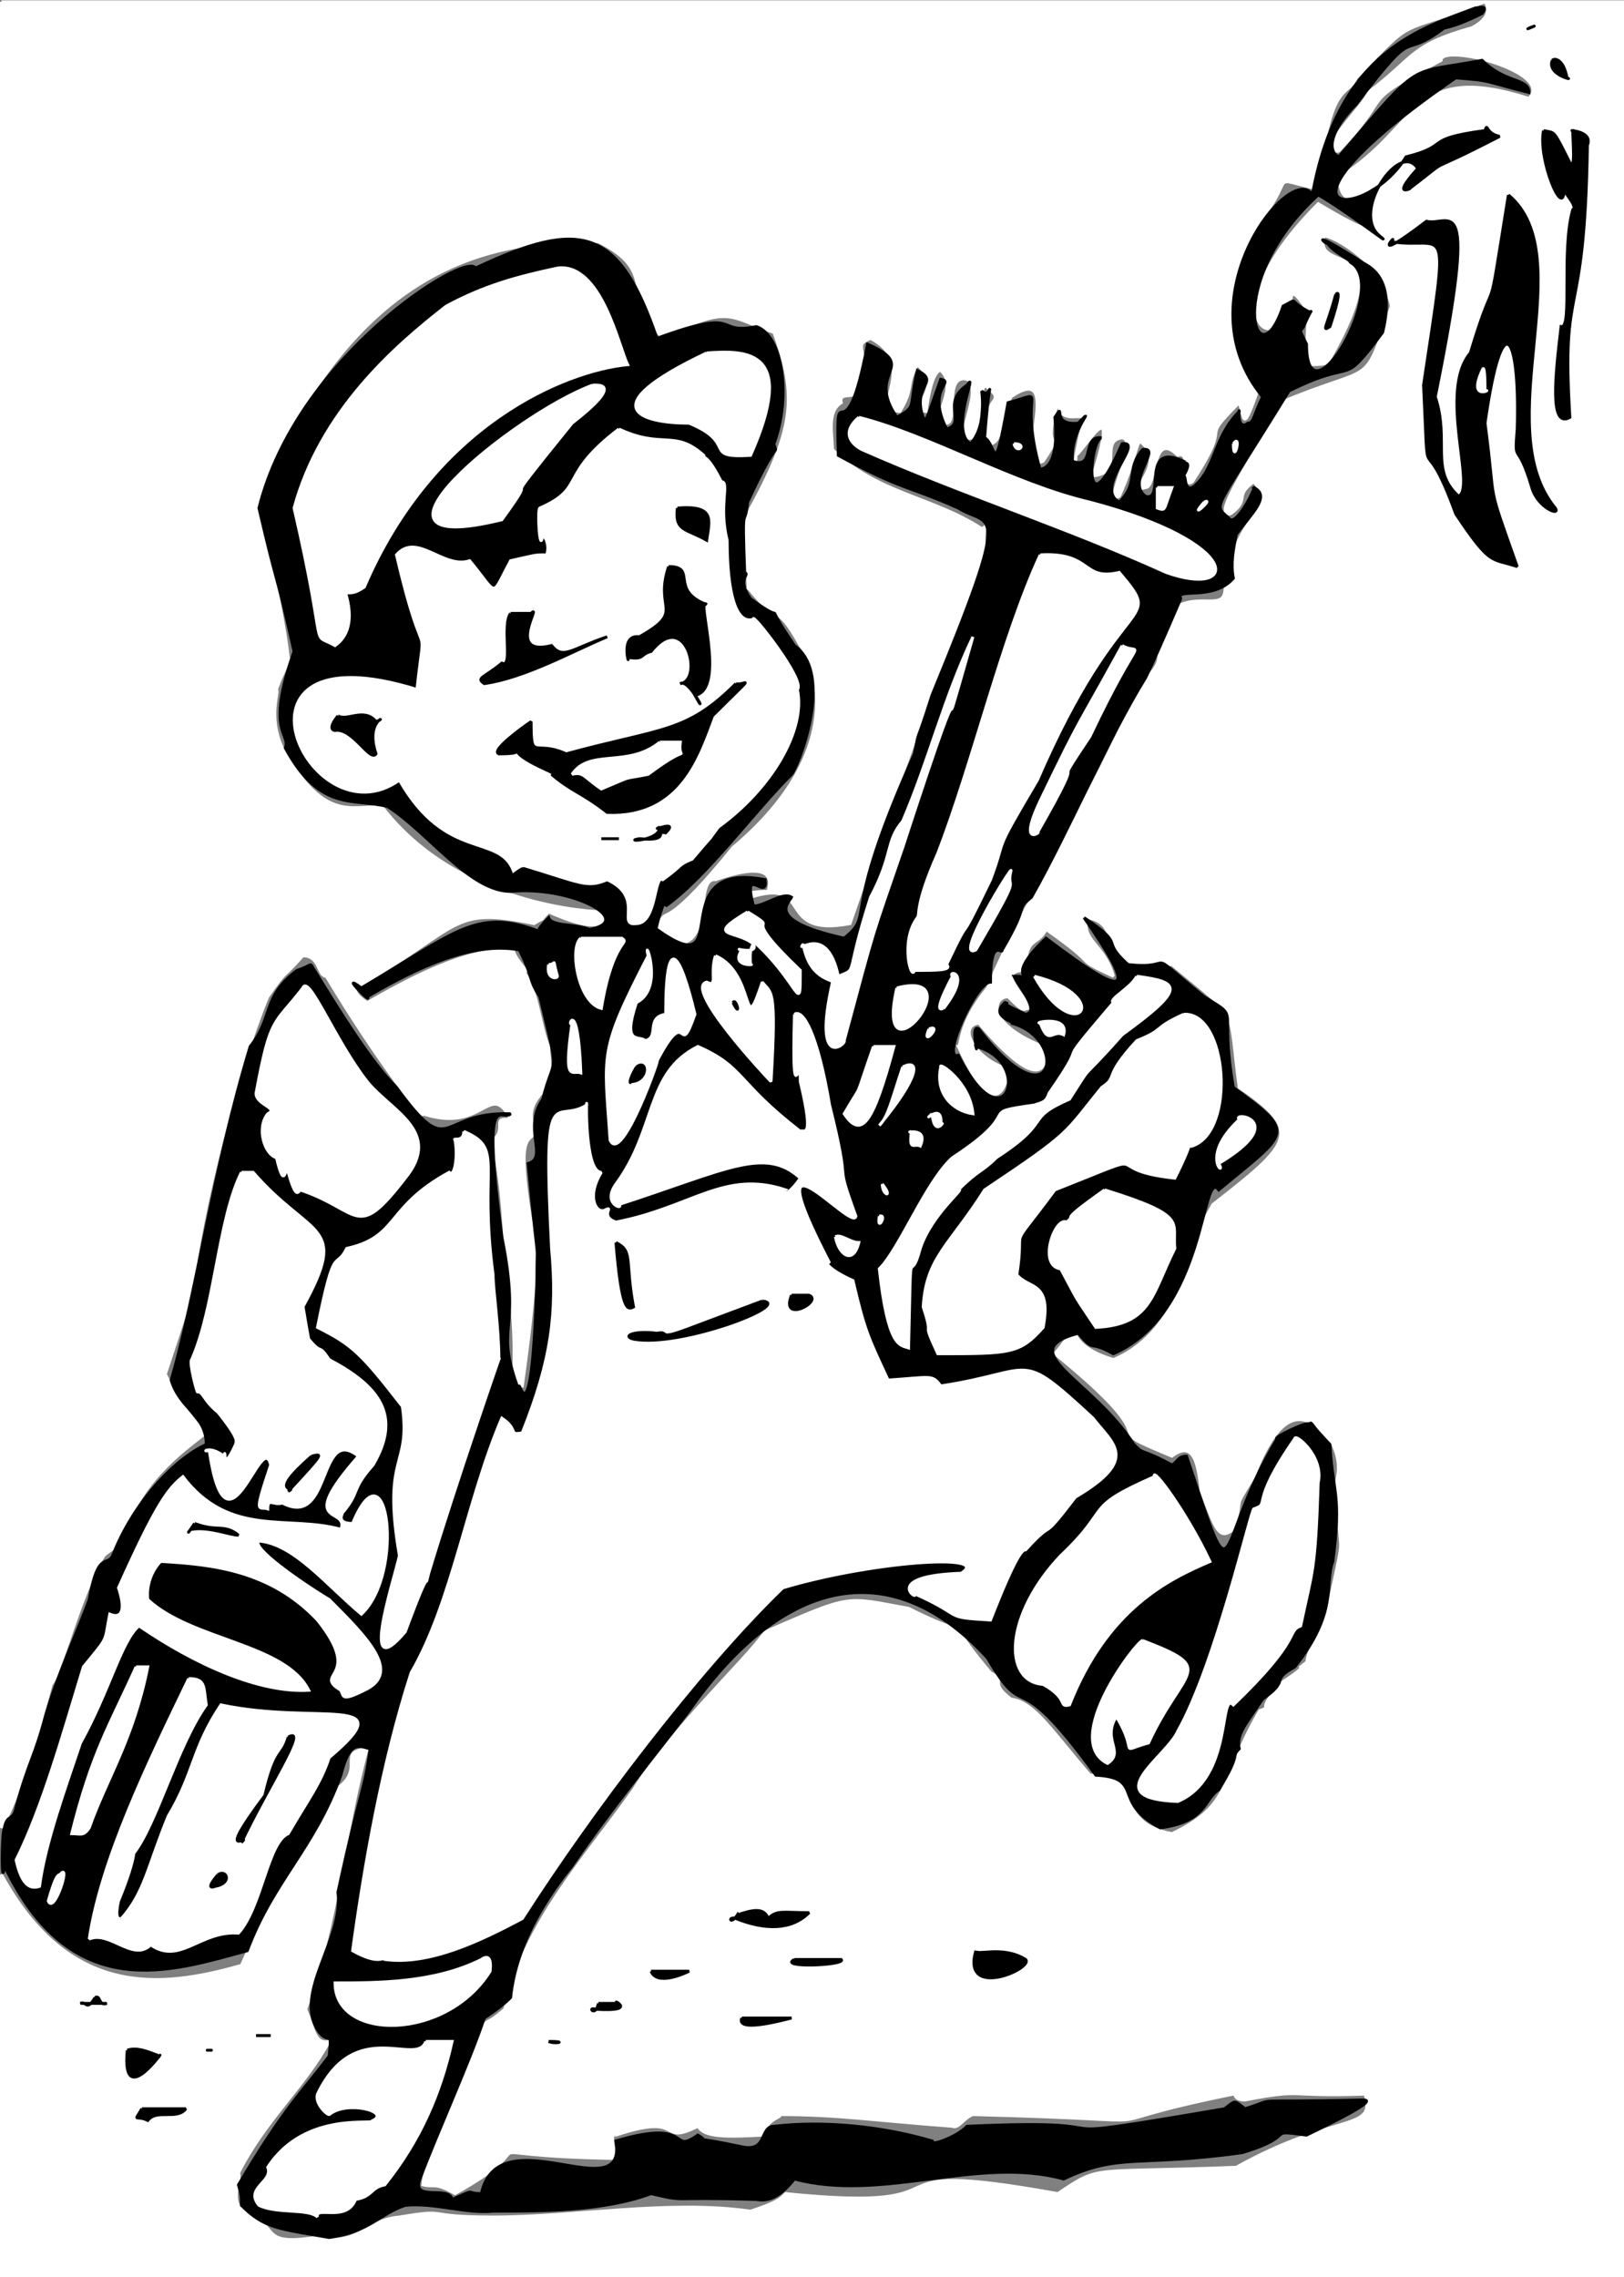 <svg xmlns="http://www.w3.org/2000/svg" width="555" height="778.111" version="1.2"><rect width="100%" height="100%" fill="#808080" stroke="none"/><g fill="none" stroke="#000" stroke-miterlimit="2" font-family="'Sans Serif'" font-size="12.5" font-weight="400"><path fill="#fff" stroke="#fff" d="M.5.611h554v777H.5v-137c23 42 54 39 82 31 11-25 22-39 32-60 11-7 0-13 11-14-8 29-10 59-21 89 3 7 3 12 8 11-8 15-22 27-31 45 1 2-2 7 0 11 15 7 6 14 26 11 16 3 17-6 29-7 18-3 7 0 32 0 28 0 60-6 88-2 9-3 10-4 12-6 69 7 21-13 93 0 15-10 10-7 61-9 34-19 48-12 44-25-28 1-20-2-41 2-4 0-3-2-4-2-59 12-9 9-89 7-3 1-5 5-7 4-27-2-39-4-59-4 1 1-4 1-6 7-16 1-20 0-22-3-14 7-4-5-28 3-2-1-1 4 0 8-59-1-19-8-55 12-7-4-7-2-11-3 1-12 16-35 19-53 5-5 2-1 9-7 7-30 27-51 44-75 13-21 38-44 45-54 30-13 27-12 49-8 30 15 6-4 28 22 6 3-1 3 7 9 8 1 14 11 27 26 19 0 7 16 28 20 21-10 16-18 30-42 5-2-2 1 7-9-1 0 8-5 7-6 5-4-2 3 9-18 7-33 4-16 4-38-4-5 3-9-2-20-8-11-17-15-27 11-8 13-3 5-7 18-5 4-6 0-11-13-1-8-2-18-10-12-29-12 3 0-40-35 14-17-3-5 20 2 17-7 25-26 28-42 1-2 1-2 6-11 27-21 31-25 9-40-4-29 1-22-23-42-28 4-15-14-29-16-2 8 6 9 9 20-15-7-3-2-23-16-3 6-7 2-7 14-11 0 1 9 1 13-2 0-1 2-7-4-5 0-8 9 12 17 2 6 0 18-22-8-7 1-2 11 8 15 4-5 1 28-15-7 1 0 0-8 10-20 13-31 37-67 51-102 15-16 0-6 15-29 7-3 14 1 15-4 4-31 19-26 10-38-7 5-1 6-8 11-7 1 8-19 17-38 33-14 28-4 38-33-3-15-20-24-23-24-4 14 27-2 2 42 0 2-3 2-8 2 0 5 0-16 1-20-1 3-4-5-6-4-4 25-30 8 9-31 27 16 14 6 20-7-8 6-12 8-13-2 28-17 24-40 65-27 9-9-30-19-30-13-30 16-15 10-35 31-10 2 10-17 10-20 16-12 14-16 35-22-2 1 9-3 5-9-31 12-23 4-44 26-3 7-9 0-13 38-18-4-7-5-20 11-15 33-9 37-7 38 1 9 3 14 7 18-6 17-5 12-7 6-15 15-1 4-16 27-4 3 0-11-5-9-9-9-7 11-11 11-7 2 7-8-1-15-2-3-2 5-8 18-6 3 7-19 1-20-8 1 1 12-10 13 10-32-4-7-6-7 1 1-2 8 3-13-3-1-8 2-9-5-6 19 3 8-5 20-11 5 8-35-11-22-3 7-3 17-8 16-3-18 8-13-1-20-3 6-1 15-4 18-8 2 4-16-2-20-8-2-3 15-7 15-8 2 5-12-2-18 0 0-3-1-5 14-8-1 7-7-3-16-4 7-1 8-6 16-11-1 7-16-10-25-7 3 1 3-5 18 0 3-6 0-5 4-5 3-3 11-3 16 15 15 34 16 51 27 3-1 0-4 1 9-16 41-32 85-46 126-26 5-12-16-34-9 2 1-6-2 6-2 0-1 5-12-18-4-8-1 1 29-19 20-1 2 0-7 1-7 1-2 3 2 24-24 37-31 30-60 23-69-9-16-7-6-18-20 1 4-2-18 0-25 16-29 17-40 9-62-15-5-15-10-38 2-14-16-2-23-22-33-37-1-83 8-116 87 6 32 9 45 10 55 1 1-2 5-4 11 1 1-3 9 2 20 14 25 23 20 34 20 26 34 72 36 76 36 1 2 1 9-19 0-4 4 0 1-5 4-29-6-24 1-61 22 3-2-4 0 4 5 14-8 34-19 50-18 0 3 7 9 3 7 5 5 6 19 9 26 0 3 1 6 0 12 4 0-11 7-4 17-3 4-7 0-2 31 2-1 3 14-3 56-6-1 0-2-5-40-2-18-1-22-5-44 5-4-1-8 6-7-7-14-9 5-30-2 1 3-15-17-33-47-3 0-2-7-8-7-8 9-5 4-12 14-10 24-23 73-26 102 0-1-2 6-9 27 2 4 8 15 14 20-9 7-23 17-29 37-1 2-4 3-6 5-8 13-15 41-18 44-4 15-11 39-17 49v-624" vector-effect="non-scaling-stroke"/><path fill="#000" d="M504.5 2.611c-2 1 5-2 2 2-2 1-8 4-13 5-16 12-8-3-30 26-9 9-10 16-6 18 29-34 23-28 49-33 8 8 16 6 16 11-16-4-12-4-25-5-71 49-31 50-17 27 16-4 5-6 27-9 1-3 0 1 5 2-29 15-14 5-31 18 2-1-7 4 3-7-6-10-23 15-13 23 6 5-12-9-21-14-33 30-21 65-12 38 6-3 1-2 9 2 1 0 1-2-2 5-1 2-2 0 1 6 0 29 29-20 15-28 0-1-7-4-8-7 2 3-10-7 12 7 1 1 12 4 7 24-15 20-8 8-32 20-27 44-26 38-20 44 3 1 9-12 8-11 6 3-1 9-6 16-1 5-2 10-1 15-7 8-20 3-18 7-6 14-10 23-12 27-13 21-26 52-39 75-6 5 0 1-10 18 0 2-4-5-4 11-5 0-17 27-11 25 16 32 26 2 6-3 1 4-2-8 1-6 26 34 31 3 11-2 3 0-8-2-2-7 3 1-6-2 7 4 5-1-2-9-4-13 11 0-6 3 11-13 29 22 31 19 13-7 15 10 5 7 15 16 18 2 4-7 26 11 13 8 5 2 10 31 22 16 19 15-5 35-6-8-4 42-36 56-9-5-6 0-12-7-23 6 5 16 19 38 4 4 2 1 13 7 2-1 2-3 5-3 18 54 9 30 31-6-2 0 10-6 11-5 1-1 0 0 7 7 1 17 4 17 1 40-3 8 2 17-13 36-9 5-1 4-11 11-6 9-9 12-8 17-3 3 1 1-7 14-5 3-4 11-20 13-17-9-5-17-22-18-29-40-23-16-37-40-32-35-69-29-102 18-13 17-27 34-40 53-8 10-19 26-21 45-1 1-3 3-9 7-5 15-16 39-22 55-3 8 10 2 11 7 9-4 4-2 10-2 6-27 50 6 46-18 27-8 18 5 28-2 5 3-4 0 15 4 9 2 6-7 11-7 17-2 37 0 54 5-1 2 8-1 12-5 65-3 12 7 88-6 4-3 3-3 7 0 13-4-2-2 40-3 2 0 6 0-19 12-15-2-2 0-22 6-36 5-42 0-61 9-29-8-62 8-92 0-4 5-8 8-13 7-32-1-23 1-36-2-16 6-37 6-54 6-9 1-20-3-30-2-9 3-12 9-26 11-17-3-22-3-30-11 0-4 0-3-1-7 16-27 22-32 31-44 1-10 0-3-4-9-8-13 9-31 7-47 8-37 9-34 11-49-4-1-7-3-10 9-9 25-23 36-32 60-26 7-60 19-83-29-1 9-1-11 0-13 1-5 3-2 4-7 4-15 7-19 10-31 4-14 11-29 15-40 3-17 6-11 8-15 7-18 21-33 32-38 0-10-9-12-12-22 9-31 14-71 27-114 8-10 4-17 16-26 6-2 4-3 6 0 8 13 19 31 28 40 19 26 14 8 39 9-3 3-10-11-3 42 7 35-3 29 6 53-1-10 4 24 6-38 0-18 1 2-3-40 7-2-2-12 5-22 4-16 6-6-1-35-4-6-2-6-7-16-16-3-35 6-52 16 2 3-10-9-2-3 32-19 39-27 59-20 3 1-1 2 5-4 1 3 9 2 14 4 16-3-6-15-27-13-14 0-28-20-42-29-12-3-23 2-35-20 2-5-7-5 3-33-7-31-5-19-12-49 13-52 71-88 74-82 36-17 49-14 62 24 30-11 19-1 34-4 9 3 12 24 6 40 1 5 2-4-9 20-1 10-2-2-1 24 2 1-3 2 2 9 15 11 2-3 15 16 14 10 1 42-1 44-13 13-29 35-43 45 1-8-5 12-3 8 28 20 1-24 37-17 1 8-8-6-4 9 4 0 10-5 13-3-1 2-9 8 18 14 11-9-2-5 24-63 2-10 0-1 6-20 28-68 20-57 9-64-18-8-19-6-41-18-1-31 2 4 10-38 18 8-1 9 10 25 7-4 4-3 7-16 8 4-2 5 2 16 1 2 1 1 6-13 5 1-5 3 2 17 7-2-2-9 7-15 4-6-6 15 1 20-3 2 6-1 4-18 4 4 3-11 1 16 4 2 3 16 8-12 15-4 3-5 11 23-2-1 7 3 5-18 4-6-2 3 8 2 7-7-3 2-2 13 8 3 3-9 10-8-4 0-7 34 7 2 8-1-10 15-1 20 7-7 2-11 8-18 7-1-6 11 1 16 7 2-2-19 13-12-2 2 4-2 0 5 1 0 0 5 3 4 8-6 7-17 16-26 0-2-1 7 3 4 2 0 2-3 5-9-28-34 10-81 17-69 9-50 38-57 56-64m18 7c-2 1 5-2 0 0m8 11c1-1 4 0 5 6 3 1-7-1-5-6m-3 24c4 1 3-1 9 11 2 3 1-7 1-11-2 0 7 0 5 5-1 64-9 44-6 93-7 4-5-14-3-31 4 1 0-26 4-40 2-1-4-7-3-7 0 11-9-10-7-20" vector-effect="non-scaling-stroke"/><path fill="#000" d="M515.5 66.611c25 21-7 79 16 107 2 3-6 0-8-7-5-17-6-7-5-20 1-32-5-44-11-2 4 30 0 18 11 49-9-3-9 0-21-18-12-33-9-3-11-44 9-60 8-46-11-49 3-4-9 9 12-7 8 2 18-14 3 60 5 15-2 25 8 34 6-3-7-36 4-49 10-33 5-4 13-54" vector-effect="non-scaling-stroke"/><path fill="#fff" stroke="#fff" d="M190.5 91.611c15-2 21 27 24 33-21 2-66 20-90 76-3 2-4 2-6 2-3-5 6 11-4 18-9-5-2 5-14-47 9-33 34-55 52-69 13-7 24-10 38-13" vector-effect="non-scaling-stroke"/><path fill="#000" d="M456.5 100.611c2-2 0 5-2 11-3 2-1 0 2-11" vector-effect="non-scaling-stroke"/><path fill="#fff" stroke="#fff" d="M241.5 120.611c14-1 31-1 15 35-17 1-4-4-21-11-16 0-34-5 6-24m265 6c-1 6 1-9 1 7 3-1-6 4-1-7m-304 5c2 0 11-1-7 13-30 37-8 11-24 33-57 14 4-36 31-46m91 11c24 6 53 23 79 29 53 14 51 33 26 24-33-15-70-27-104-42-2-1-8-5-1-11" vector-effect="non-scaling-stroke"/><path fill="#fff" stroke="#fff" d="M211.5 146.611c15 7 19 0 29 9-1 2 0-3 6 9 3 0-1 8 2 20 0 18 3 29 9 27-1-3 18 21 15 24 3 14-9 34-27 47-6 8 2-2-9 11-5 2-3 2-10 7-3-2-2 15-9 15-7 1 3-9-10-15-7 3-9 1-29-5 0 1 1-1-3 2-5-13-23-3-39-31-31 22-65-53 6-31 3-28 3-3-7-46 7-8 16 5 25 2 10 12 7 13 14 0 9-2 8-2 12-2-4 7 4-1-1-7-1 8-2-9-1-9 16-7 6-11 27-27m135 5c5 0 1 4 0 0m75 0c3-4 0 8 0 0m-26 15h5c-3 8-2 8-5 7v-7m16 5c4-2-6 7 0 0" vector-effect="non-scaling-stroke"/><path fill="#000" d="M231.5 173.611c13-1 11 4 10 11-7-4-11-3-10-11" vector-effect="non-scaling-stroke"/><path fill="#fff" stroke="#fff" d="M355.5 189.611c18-1 14 9 27 6 16 19 1 4-28 71-16 27-10 18-16 34-13 27-5 8-15 29 2 2-3 2-11 2-1 4-5-10 1-18 1-1-1-4 7-22 12-31 22-74 35-102" vector-effect="non-scaling-stroke"/><path fill="#000" d="M228.5 193.611c10 0 0 8 13 13-4-4 7 29-4 31 5 9-2-6-5-4 8-1 2-26-10-11-4 1-2 3-8 2 1 4-3-8 4-7 16-9 5-9 10-24m-54 16h7c4-4-9 15 7 11 4 5 7 1 19-3-12 5-28 14-42 16-3-2 0-2 6-7 4 2 0-13 3-17" vector-effect="non-scaling-stroke"/><path fill="#fff" stroke="#fff" d="M332.5 217.611c-16 56 4-14-24 72-11 32-9 25-20 66 1 1-11 11-4-20 0-1-8-1-10-13-3 4 8-8 12 11 7-3 2 1 11-27 8-15 5-19 11-26 9-21 14-42 24-63m51 3c7 4 7-7-11 31-16 24 2-2-18 33 2-1-7 6 1-11 15-31 11-22 28-53" vector-effect="non-scaling-stroke"/><path fill="#000" d="M251.5 233.611c3 1 8-5-8 11-5 13-11 34-36 33-9-7-12-7-19-13 6 1-13-5-12-9-3 0 5 2-6 2-3-1 8-9 11-11 0 14 1 6 12 11 33-9 41-7 58-24m-136 11c3 2 9-3 13 2 5-2-4-1 0 11-2 3-8-9-14-8 0 0-3 0 1-5" vector-effect="non-scaling-stroke"/><path fill="#fff" stroke="#fff" d="M225.5 253.611h7c-1 8 5-1-11 11-10 2-4 0-16 5-6-4-6-6-10-5 6-9 19-2 30-11" vector-effect="non-scaling-stroke"/><path fill="#000" d="M225.5 282.611c-4 2 7-3 2 2-4-1 2 3-9 2-6 1 7 1 7-4m-20 4h6-6" vector-effect="non-scaling-stroke"/><path fill="#fff" stroke="#fff" d="M345.5 297.611c-2 8 5-2-12 27-8 4 13-30 12-27m-90 14c13 8-5-2 18 20 0 16 0 5-15-9 4 3-3-6-2 7 2 0-7 1-3-5-4-1 6 2 4-2-6-5-17-2-2-11m-57 9h14c3 2-3 0-7 24-8-2-11-21-7-24m23 6c-2-8 6 11-4 16-5 15 1 11 3 13 5-1 0-8 7-9 0-29 5-21 10 0-6 17-2-5-13 16 2-4-12 36-16 27-2-30-4-30 13-63m23 0c14 6 9 30 16 9 3 4 5 1 3 34-2-2-30-32-22-34 4 2 1-3 3-9m-57 3c3 0 1-3 3 4 0 1-4 1-3-4m138 4c-2-2 7-2-3 11 2-2-6 6 3-11m28 0c28 7 14 25 0 0" vector-effect="non-scaling-stroke"/><path fill="#fff" stroke="#fff" d="M388.5 333.611c15 2 17 4-5 20-16 18-9 8-18 22-16 7-5 7-25 20-5 5-6 4-13 11 3-1-9 8-13 20-4 15-3-8-4 34-3-1-7 0-10-27 7-7 16-30 25-38 26-17 7-15 28-18 3-1 4-1 5-4 16-23-1-4 22-31-2-1 6-5 8-9m-285 4c2-5 11 18 22 32 8 10 26 17 13 33-17 22-15 11-36 4-1 2-2 1-4-6-1-4-1 8-4-5-4-1-7-10-3-15 4-2-4-3-4-7 5-27 6-23 16-36m203 0c27-7-8 35 0 0" vector-effect="non-scaling-stroke"/><path fill="#000" d="M250.5 342.611c1-2 3 6 0 0" vector-effect="non-scaling-stroke"/><path fill="#fff" stroke="#fff" d="M271.5 346.611c3-2 8 7 12 31 8 32 1 16 9 38-1 6-36-36-9 16-2-1-1 2 8 6 4 17 5 19 12 34 15-1 15-2 18 2 33-5 26-13 52 11 7 9 16 14-6 27-13 17-6 6-17 18-1 0-3 1-12 24-17-1-8-1-26-9 2 3-12-6 16-7 11-7-31-4-61 5-29 28-66 77-89 113-15 8-32 16-47 14-1-1-2 2-11-3 4-29 10-64 20-95 14-24 19-59 31-87 6 4 2 6 7 5 10-25 12-41 10-63-3-60 1-42 12-49 0-5-1 23 5 23-5 8-2 14 1 13 4-2-2 2 4 4 26-5 37-18 58-11-3 3 1 2 5-4-12-11-25-3-62 9 2 2-6 0-1-7 14-19 10-38 28-47 16 7 13 12 35 29 1-1 5 4 0-17 0-12-3 14-2-23" vector-effect="non-scaling-stroke"/><path fill="#fff" stroke="#fff" d="M404.5 346.611c15-1 18 40 3 45-3 1 2-5-6 11-28-3-3-11-41 4-17 23-10 10-13 29 4 5 12 2 9 18-8 9-11 9-36 9-6-13-1-4-5-16 1-17 9-21 21-40 30-20 27-19 40-35 6-4 0-3 12-16 10-4 5-4 16-9m-209 3c-2 2 2-10 3 17-3-1-6 4-3-17m160 0c-3 0 10-3 8 4-4-2-5 4-8-4m-38 2c5-2-3 7 0 0m-19 6h7c-7 26-11 32-17 23 7-12 3-3 10-23" vector-effect="non-scaling-stroke"/><path fill="#000" d="M217.5 364.611c4-3 4 5-2 5 0 1-1 0 2-5" vector-effect="non-scaling-stroke"/><path fill="#fff" stroke="#fff" d="M308.5 364.611c6-3 6 3-8 20 3-3 4-8 8-20m13 0c-1-2 10 5 11 16-7-1-13-7-11-16m-3 16c-4 4 4-5 3 4 2-3-2 5-3-4m105 2c-3-3 18 0-7 15 3 5-7-2 7-15m-265 4c14 6 5 11 10 49 0 5 2 18 2 29 2-6-15 43-24 73-2 8 2-7-8 20-16 19-4-17-2-26-6-35 4-30 1-51-14-18-17-21-29-27 6-30 6-19 10-27 18-4 13-14 35-26 2 2 3-6 2-11-1-1 3 1 3-3m153 0c-3 1 6-2 3 5-2-1-4 2-3-5" vector-effect="non-scaling-stroke"/><path fill="#fff" stroke="#fff" d="M82.5 400.611h4c20 23 33 17 17 46-1-7 1 6 2 11 5 6 3 1 7 7 17 9 25 19 15 36-8 9-4 9-11 17 2-2-3 3 4 3 12-29 18 17 3 31-12-10-23-24-35-25-3 2 14 14 24 20 13 13 25 25 12 31-8 4-7 2-8 0-10-6 8-4-8-24-16-17-36-19-53-20 1-2-6 4-5 13 15 14 47 15 55 31-17 1-39-9-58-22-6 5-10 22-20 40-5 15-12 34-14 49-3 1-6 0-8-9 9-18 16-43 23-66 9-11 7-8 9-18 5 2 5-3 3-9 13-29 17-34 22-38 16 21 36 13 54 18 3-8-16 0 6-25-14-11-9 25-26 16-3 1-5-2-5 2-3-1-5 3 1-15-3-13-15 36-21-5-3 1 0-2 5 2 1-4-1 7 4-4 0-1 2-1-6-11-5-4-5-7-7-7 0 1-3-10-2-11 8-18 9-48 17-64m219 4c4 5 0 4 0 0m76 2c29 9 23 11 24 20-8 16-8 26-27 27-8-12-5-7-12-20-8-1-2-18 2-16 4-3-4 1 13-11m-77 9c3-1-1 6 0 0m-15 7c2-1 5 2 8 2-2 8-7 4-8-2" vector-effect="non-scaling-stroke"/><path fill="#000" d="M210.5 424.611c6 3 3 6 6 22-2 1-4 2-6-22m60 18h6c5 2-10 10-6 0m-10 2c11 1-28 16-44 13-4-1 0-3 8-2 5-1-1 3 12-2l24-9" vector-effect="non-scaling-stroke"/><path fill="#fff" stroke="#fff" d="M442.5 491.611c0-2 10 6 8 15-1 31-2 30-6 49-5 2 1 4-23 27-5-5 0 25-19 33-28-1-4-15 0-24 13-23 25-76 26-76 6-2-2-1 14-24" vector-effect="non-scaling-stroke"/><path fill="#000" d="M106.5 497.611c4-1 4-1-8 12 4-2-8 2 8-12" vector-effect="non-scaling-stroke"/><path fill="#fff" stroke="#fff" d="M394.5 504.611c-1-4 11 12 19 29-14 6-35 16-48 49-4 1 0-2-9-7-14-1-13-24 6-44 18-17 7-16 32-27" vector-effect="non-scaling-stroke"/><path fill="#000" d="M66.5 520.611c8 3 10 0 15 4-3 0-10-3-16-2 0-1-3 4 1-2" vector-effect="non-scaling-stroke"/><path fill="#fff" stroke="#fff" d="M390.5 560.611c26 10 14 9 2 35-11 3-3 4-11-9-5 8 3 12-3 16-16-8 10-42 12-42m-344 9h4c-5 25-14 38-20 55-2 3-3 2-6 2 7-28 13-37 22-57m18 4c6 0 5 3 6 9-10 14-17 41-25 51 0-3 2-1-5 16-2 9 2 5 1 6 8-9 9-18 16-35 9-15 8-23 18-38 33 7 63-4 37 18-3 9-7 14-14 26-7 3-9 25-17 34-13-1-20 11-30 4-6 6-14-5-21-2 4-27 20-60 34-89" vector-effect="non-scaling-stroke"/><path fill="#000" d="M98.5 593.611c7-4-7 17-16 36 4-4-10 8 8-16 4-17 6-13 8-20" vector-effect="non-scaling-stroke"/><path fill="#fff" stroke="#fff" d="M20.5 640.611c4-5-2 14-4 9 2-7 3-9 4-9" vector-effect="non-scaling-stroke"/><path fill="#000" d="M74.5 640.611c3-2 5 3-1 4 2-1-5 3 1-4m178 13c-1 2 8-4 10 2 3-3 5-2 14-2-6 6-15 6-25 2-3-1-2 3 1-2m81 13c0 2 9-2 17 3 3 3-22 14-17-3" vector-effect="non-scaling-stroke"/><path fill="#fff" stroke="#fff" d="M164.5 669.611c-2 2 4-5 3 4-15 24-53 24-53 4 15 0 34 0 50-8" vector-effect="non-scaling-stroke"/><path fill="#000" d="M271.5 669.611h16c2 2-22 3-16 0m-49 4h13c-2 1-11 5-13 0m-190 9c2-1 1 3 4 2h-9c2-1 2 3 5-2m172 2h7c-4-2 8 3-8 2-3-1 0 3 1-2m49 5h17c-4 1-19 5-17 0m-166 6h5-5" vector-effect="non-scaling-stroke"/><path fill="#fff" stroke="#fff" d="M145.5 697.611h9c-4 18-11 34-23 49-5 1-4 4-10 5-3 8-14 2-13 6-3-3-14-1-20-4-5-6 5-8 3-13 13-20 38-14 36-16 6-3-9-7-15-2-1 0-5-4-4-7 13-27 34-9 37-18" vector-effect="non-scaling-stroke"/><path fill="#000" d="M187.5 697.611c7 0 2 1 0 0m-144 3c3-1 6 0 11 2 2-3-13 19-11-2m28 0c-3 0 5 0 0 0m-23 20h15c-3 4-10 0-13 4-4-2-5 1-2-4" vector-effect="non-scaling-stroke"/></g></svg>
